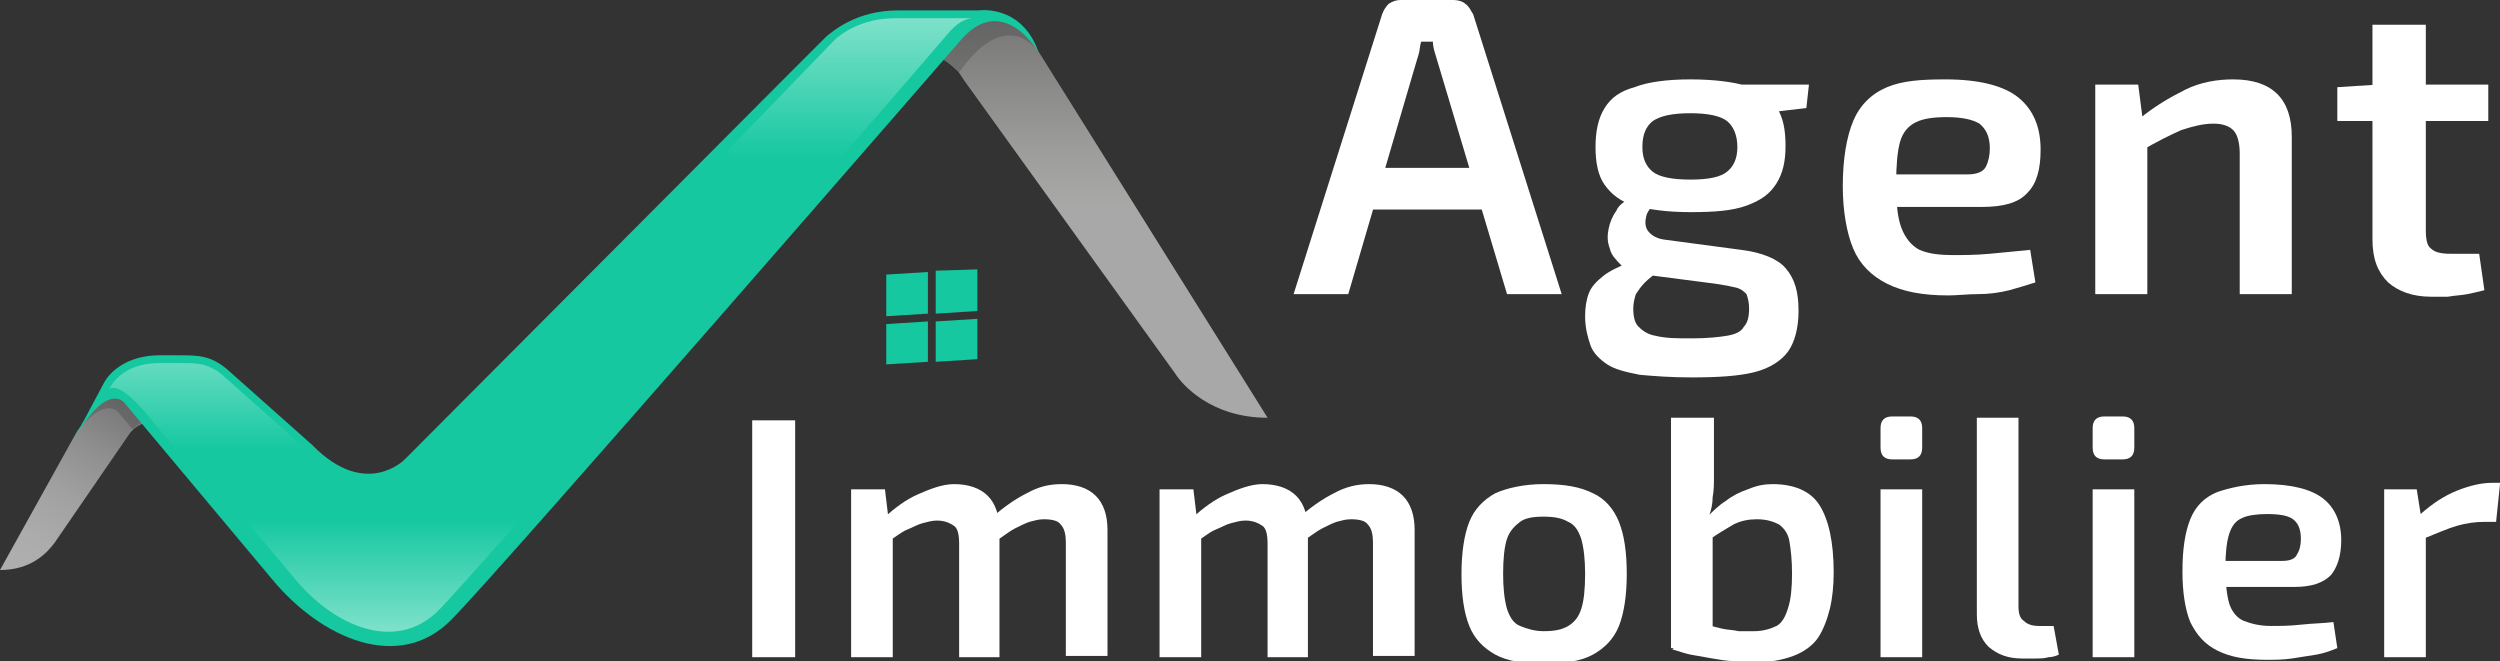 <?xml version="1.0" encoding="utf-8"?>
<!-- Generator: Adobe Illustrator 24.1.0, SVG Export Plug-In . SVG Version: 6.00 Build 0)  -->
<svg version="1.1" id="Layer_1" xmlns="http://www.w3.org/2000/svg" xmlns:xlink="http://www.w3.org/1999/xlink" x="0px" y="0px"
	 width="192.1px" height="50.8px" viewBox="0 0 192.1 50.8" style="enable-background:new 0 0 192.1 50.8;" xml:space="preserve">
<rect x="0" y="0" width="192.1" height="50.8" fill="#333333" stroke="none"/>
<style type="text/css">
	.st0{fill:#FFFFFF;}
	.st1{opacity:0.8;fill:url(#SVGID_1_);}
	.st2{opacity:0.2;fill:#1D1D1B;}
	.st3{opacity:0.8;fill:url(#SVGID_2_);}
	.st4{fill:#15C8A0;}
	.st5{opacity:0.45;fill:url(#SVGID_3_);}
	.st6{opacity:0.45;fill:url(#SVGID_4_);}
	.st7{opacity:0.45;fill:url(#SVGID_5_);}
	.st8{opacity:0.34;fill:url(#SVGID_6_);}
</style>
<g>
	<g>
		<path class="st0" d="M111.7,0c0.3,0,0.7,0.1,0.9,0.3c0.3,0.2,0.4,0.5,0.6,0.8l6.8,21.5h-4.2l-5.2-17.4c-0.1-0.3-0.2-0.7-0.3-1
			c-0.1-0.3-0.2-0.7-0.2-1h-0.9c-0.1,0.3-0.1,0.7-0.2,1c-0.1,0.3-0.2,0.7-0.3,1l-5.1,17.4h-4.2l6.8-21.5c0.1-0.3,0.3-0.6,0.5-0.8
			c0.3-0.2,0.6-0.3,0.9-0.3H111.7z M115.5,12.9v3.2h-11.6v-3.2H115.5z"/>
		<path class="st0" d="M125.2,15.3l2,0.3c-0.3,0.3-0.6,0.6-0.7,1c-0.1,0.4-0.1,0.8,0.1,1.1s0.6,0.6,1.2,0.7l6,0.8
			c1.6,0.2,2.8,0.7,3.4,1.4c0.7,0.8,1,1.8,1,3.3c0,1.3-0.3,2.4-0.8,3.1c-0.5,0.7-1.4,1.3-2.6,1.6c-1.2,0.3-2.8,0.4-4.8,0.4
			c-1.6,0-2.9-0.1-4-0.2c-1-0.2-1.9-0.4-2.5-0.8c-0.6-0.4-1.1-0.9-1.3-1.5s-0.4-1.3-0.4-2.2c0-0.7,0.1-1.3,0.3-1.8
			c0.2-0.5,0.6-0.9,1.1-1.3c0.5-0.4,1.2-0.7,2.1-1.1l2.2-1l1.5,0.6l-1.4,1c-0.5,0.4-0.9,0.7-1.2,1c-0.3,0.3-0.5,0.6-0.7,0.9
			c-0.1,0.3-0.2,0.7-0.2,1.1c0,0.6,0.1,1.1,0.4,1.4s0.7,0.6,1.3,0.7C128,26,128.9,26,130,26c1.2,0,2.1-0.1,2.7-0.2
			c0.6-0.1,1.1-0.3,1.3-0.7c0.3-0.3,0.4-0.8,0.4-1.4c0-0.5-0.1-0.8-0.2-1.1c-0.2-0.2-0.4-0.4-0.8-0.5c-0.4-0.1-0.9-0.2-1.6-0.3
			l-5.4-0.7c-0.8-0.1-1.4-0.3-1.8-0.7c-0.4-0.4-0.8-0.8-0.9-1.3c-0.2-0.5-0.2-1-0.1-1.5c0.1-0.5,0.3-1,0.6-1.4
			C124.3,15.9,124.7,15.5,125.2,15.3z M129.9,6.1c1.8,0,3.3,0.2,4.3,0.5c1.1,0.3,1.8,0.9,2.3,1.6c0.5,0.8,0.7,1.7,0.7,3
			c0,1.2-0.2,2.1-0.7,2.9c-0.5,0.8-1.2,1.3-2.3,1.7s-2.5,0.5-4.3,0.5c-1.8,0-3.2-0.2-4.3-0.5c-1.1-0.3-1.8-0.9-2.3-1.6
			c-0.5-0.7-0.7-1.7-0.7-2.9c0-1.2,0.2-2.2,0.7-3c0.5-0.8,1.2-1.3,2.3-1.6C126.6,6.3,128.1,6.1,129.9,6.1z M129.9,8.7
			c-1.4,0-2.3,0.2-2.9,0.6c-0.5,0.4-0.8,1-0.8,2c0,0.9,0.3,1.5,0.8,1.9s1.5,0.6,2.9,0.6c1.4,0,2.3-0.2,2.8-0.6
			c0.5-0.4,0.8-1,0.8-1.9c0-0.9-0.3-1.6-0.8-2C132.2,8.9,131.2,8.7,129.9,8.7z M139,6.5l-0.2,1.8l-4.2,0.5l-1.2-2.3H139z"/>
		<path class="st0" d="M149.5,6.1c2.6,0,4.5,0.5,5.6,1.4c1.1,0.9,1.7,2.2,1.7,4c0,1.5-0.3,2.6-1,3.3c-0.7,0.8-1.9,1.1-3.5,1.1h-9.2
			v-2.5h8.1c0.7,0,1.2-0.2,1.4-0.6c0.2-0.4,0.3-0.9,0.3-1.4c0-0.9-0.3-1.5-0.8-1.9c-0.5-0.3-1.3-0.5-2.5-0.5c-1,0-1.8,0.1-2.4,0.4
			c-0.6,0.3-1,0.8-1.2,1.5c-0.2,0.7-0.3,1.8-0.3,3.2c0,1.5,0.1,2.6,0.4,3.4c0.3,0.8,0.8,1.4,1.4,1.7c0.7,0.3,1.5,0.4,2.6,0.4
			c0.8,0,1.7,0,2.8-0.1c1.1-0.1,2.1-0.2,3.1-0.3l0.4,2.5c-0.6,0.2-1.3,0.4-2,0.6c-0.8,0.2-1.6,0.3-2.4,0.3s-1.6,0.1-2.3,0.1
			c-2,0-3.5-0.3-4.7-0.9c-1.2-0.6-2.1-1.5-2.6-2.7c-0.5-1.2-0.8-2.9-0.8-4.8c0-2.1,0.3-3.8,0.8-5c0.5-1.2,1.4-2.1,2.6-2.6
			S147.6,6.1,149.5,6.1z"/>
		<path class="st0" d="M164.3,6.5l0.4,3.1l0.3,0.5v12.5h-4V6.5H164.3z M171.6,6.1c3,0,4.5,1.5,4.5,4.4v12.1h-4V11.8
			c0-0.9-0.2-1.5-0.5-1.8c-0.3-0.3-0.8-0.5-1.5-0.5c-0.8,0-1.6,0.2-2.5,0.5c-0.9,0.4-1.9,0.9-3.1,1.6l-0.2-2.4
			c1.2-1,2.4-1.7,3.6-2.3S170.4,6.1,171.6,6.1z"/>
		<path class="st0" d="M191.2,6.5v2.8h-11.6V6.7l3.1-0.2H191.2z M186.4,1.9v15.8c0,0.7,0.1,1.2,0.4,1.4c0.3,0.3,0.8,0.4,1.5,0.4h2.2
			l0.4,2.8c-0.4,0.1-0.8,0.2-1.3,0.3s-1,0.1-1.5,0.2c-0.5,0-0.9,0-1.3,0c-1.4,0-2.5-0.4-3.3-1.1c-0.8-0.8-1.2-1.8-1.2-3.3V1.9H186.4
			z"/>
		<path class="st0" d="M61.1,32.3v18.2h-3.3V32.3H61.1z"/>
		<path class="st0" d="M68,37.6l0.3,2.5l0.3,0.4v10h-3.2V37.6H68z M73.3,37.2c1.1,0,2,0.3,2.6,0.9c0.6,0.6,0.9,1.5,0.9,2.7v9.7h-3.1
			v-8.7c0-0.7-0.1-1.2-0.4-1.4s-0.7-0.4-1.3-0.4c-0.4,0-0.7,0.1-1.1,0.2c-0.4,0.1-0.7,0.3-1.2,0.5s-0.9,0.6-1.6,1l-0.2-1.9
			c0.9-0.8,1.7-1.4,2.6-1.8S72.4,37.2,73.3,37.2z M81.6,37.2c1.1,0,2,0.3,2.6,0.9c0.6,0.6,0.9,1.5,0.9,2.6v9.7h-3.2v-8.7
			c0-0.6-0.1-1.1-0.4-1.4c-0.2-0.3-0.7-0.4-1.3-0.4c-0.4,0-0.7,0.1-1.1,0.2c-0.3,0.1-0.7,0.3-1.1,0.5c-0.4,0.2-0.9,0.6-1.5,1
			l-0.2-1.9c0.9-0.8,1.8-1.4,2.6-1.8C79.8,37.4,80.6,37.2,81.6,37.2z"/>
		<path class="st0" d="M91.7,37.6l0.3,2.5l0.3,0.4v10h-3.2V37.6H91.7z M97,37.2c1.1,0,2,0.3,2.6,0.9c0.6,0.6,0.9,1.5,0.9,2.7v9.7
			h-3.1v-8.7c0-0.7-0.1-1.2-0.4-1.4s-0.7-0.4-1.3-0.4c-0.4,0-0.7,0.1-1.1,0.2c-0.4,0.1-0.7,0.3-1.2,0.5s-0.9,0.6-1.6,1l-0.2-1.9
			c0.9-0.8,1.7-1.4,2.6-1.8S96.1,37.2,97,37.2z M105.2,37.2c1.1,0,2,0.3,2.6,0.9c0.6,0.6,0.9,1.5,0.9,2.6v9.7h-3.2v-8.7
			c0-0.6-0.1-1.1-0.4-1.4c-0.2-0.3-0.7-0.4-1.3-0.4c-0.4,0-0.7,0.1-1.1,0.2c-0.3,0.1-0.7,0.3-1.1,0.5c-0.4,0.2-0.9,0.6-1.5,1
			l-0.2-1.9c0.9-0.8,1.8-1.4,2.6-1.8C103.4,37.4,104.3,37.2,105.2,37.2z"/>
		<path class="st0" d="M118.6,37.2c1.6,0,2.8,0.2,3.8,0.7c0.9,0.4,1.6,1.2,2,2.2s0.6,2.3,0.6,4c0,1.6-0.2,3-0.6,4
			c-0.4,1-1.1,1.7-2,2.2s-2.2,0.7-3.8,0.7c-1.5,0-2.8-0.2-3.7-0.7s-1.6-1.2-2-2.2c-0.4-1-0.6-2.3-0.6-4c0-1.6,0.2-3,0.6-4
			s1.1-1.7,2-2.2C115.8,37.5,117.1,37.2,118.6,37.2z M118.6,39.7c-0.8,0-1.4,0.1-1.8,0.4c-0.4,0.3-0.8,0.7-1,1.3s-0.3,1.5-0.3,2.7
			c0,1.1,0.1,2,0.3,2.7c0.2,0.6,0.5,1.1,1,1.3s1.1,0.4,1.8,0.4c0.8,0,1.4-0.1,1.9-0.4s0.8-0.7,1-1.3c0.2-0.6,0.3-1.5,0.3-2.7
			c0-1.1-0.1-2-0.3-2.7c-0.2-0.6-0.5-1.1-1-1.3C120,39.8,119.4,39.7,118.6,39.7z"/>
		<path class="st0" d="M131.7,32.1l0,4.5c0,0.6,0,1.1-0.1,1.6c0,0.5-0.1,1-0.3,1.5l0.3,0.4V50l-3.2-0.2V32.1H131.7z M136.2,37.2
			c1.6,0,2.9,0.5,3.6,1.6s1.1,2.8,1.1,5.2c0,1-0.1,2-0.3,2.8c-0.2,0.8-0.5,1.6-0.9,2.2c-0.4,0.6-1.1,1.1-1.9,1.4
			c-0.8,0.3-1.8,0.5-3,0.5c-0.4,0-0.9,0-1.5-0.1c-0.6,0-1.1-0.1-1.7-0.2c-0.6-0.1-1.1-0.2-1.7-0.3c-0.5-0.1-1-0.3-1.4-0.4l2.6-1.9
			c0.4,0.1,0.8,0.2,1.2,0.3c0.4,0.1,0.9,0.1,1.3,0.2c0.4,0,0.8,0,1.2,0c0.7,0,1.3-0.2,1.7-0.4s0.7-0.7,0.9-1.4
			c0.2-0.6,0.3-1.5,0.3-2.6c0-1.1-0.1-1.9-0.2-2.5c-0.1-0.6-0.4-1-0.8-1.3c-0.4-0.2-0.9-0.4-1.7-0.4c-0.6,0-1.2,0.1-1.8,0.4
			c-0.5,0.3-1.2,0.7-1.9,1.2l-0.2-1.7c0.5-0.5,1-1,1.5-1.3c0.5-0.4,1.1-0.7,1.7-0.9C135,37.3,135.6,37.2,136.2,37.2z"/>
		<path class="st0" d="M146.8,32c0.6,0,0.9,0.3,0.9,0.9v1.5c0,0.6-0.3,0.9-0.9,0.9h-1.4c-0.6,0-0.9-0.3-0.9-0.9v-1.5
			c0-0.6,0.3-0.9,0.9-0.9H146.8z M147.7,37.6v12.9h-3.2V37.6H147.7z"/>
		<path class="st0" d="M155.1,32.1l0,14.5c0,0.5,0.1,0.9,0.4,1.1c0.3,0.3,0.7,0.4,1.2,0.4h1.1l0.4,2.2c-0.2,0.1-0.5,0.2-0.8,0.2
			c-0.3,0.1-0.7,0.1-1.1,0.1c-0.4,0-0.7,0-0.9,0c-1.1,0-1.9-0.3-2.6-0.9c-0.6-0.6-0.9-1.4-0.9-2.5V32.1H155.1z"/>
		<path class="st0" d="M163.1,32c0.6,0,0.9,0.3,0.9,0.9v1.5c0,0.6-0.3,0.9-0.9,0.9h-1.4c-0.6,0-0.9-0.3-0.9-0.9v-1.5
			c0-0.6,0.3-0.9,0.9-0.9H163.1z M164,37.6v12.9h-3.2V37.6H164z"/>
		<path class="st0" d="M174,37.2c2.1,0,3.6,0.4,4.5,1.1s1.4,1.8,1.4,3.2c0,1.2-0.3,2.1-0.8,2.7c-0.6,0.6-1.5,0.9-2.8,0.9h-7.4v-2
			h6.5c0.6,0,1-0.2,1.1-0.5c0.2-0.3,0.3-0.7,0.3-1.2c0-0.7-0.2-1.2-0.6-1.5c-0.4-0.3-1.1-0.4-2-0.4c-0.8,0-1.5,0.1-1.9,0.3
			c-0.5,0.2-0.8,0.6-1,1.2c-0.2,0.6-0.3,1.5-0.3,2.6c0,1.2,0.1,2.1,0.3,2.8c0.2,0.6,0.6,1.1,1.1,1.3s1.2,0.4,2.1,0.4
			c0.6,0,1.4,0,2.3-0.1c0.9-0.1,1.7-0.1,2.5-0.2l0.3,2c-0.5,0.2-1,0.4-1.6,0.5c-0.6,0.1-1.3,0.2-1.9,0.3c-0.7,0.1-1.3,0.1-1.9,0.1
			c-1.6,0-2.8-0.2-3.8-0.7c-1-0.5-1.6-1.2-2.1-2.2c-0.4-1-0.6-2.3-0.6-3.9c0-1.7,0.2-3,0.6-4c0.4-1,1.1-1.7,2.1-2.1
			C171.3,37.5,172.5,37.2,174,37.2z"/>
		<path class="st0" d="M185.7,37.6l0.4,2.5l0.3,0.4v10h-3.2V37.6H185.7z M192.1,37.2l-0.3,2.9h-0.9c-0.7,0-1.4,0.1-2.1,0.3
			c-0.7,0.2-1.6,0.6-2.6,1l-0.2-1.9c0.9-0.8,1.8-1.4,2.8-1.8s1.9-0.6,2.7-0.6H192.1z"/>
	</g>
</g>
<g>
	<linearGradient id="SVGID_1_" gradientUnits="userSpaceOnUse" x1="1.63" y1="44.703" x2="9.691" y2="30.74">
		<stop  offset="0" style="stop-color:#CFCFCF"/>
		<stop  offset="0.217" style="stop-color:#CACACA"/>
		<stop  offset="0.466" style="stop-color:#BCBCBC"/>
		<stop  offset="0.73" style="stop-color:#A5A5A5"/>
		<stop  offset="1" style="stop-color:#868686"/>
	</linearGradient>
	<path class="st1" d="M4.2,41.7l5.7-8.3c0.2-0.3,0.6-0.7,1.2-0.9l-1.4-1.7c0,0-0.2-0.3-0.7-0.4l0,0c-0.5,0-1.2,0.2-2.1,1.3
		c0,0,0,0,0,0c-0.1,0.1-0.1,0.2-0.2,0.3c0,0,0,0,0,0c-0.1,0.1-0.1,0.2-0.2,0.3c0,0,0,0,0,0c-0.1,0.1-0.2,0.2-0.2,0.3c0,0,0,0,0,0
		c-0.1,0.1-0.2,0.3-0.3,0.4c0,0,0,0,0,0L0,43.8C2.4,43.8,3.6,42.5,4.2,41.7z"/>
	<path class="st2" d="M9.1,31.7l1.1,1.3c0.2-0.2,0.5-0.5,0.9-0.6l-1.4-1.7c0,0-0.2-0.3-0.7-0.4l0,0c-0.5,0-1.2,0.2-2.1,1.3
		c0,0,0,0,0,0c-0.1,0.1-0.1,0.2-0.2,0.3c0,0,0,0,0,0c-0.1,0.1-0.1,0.2-0.2,0.3c0,0,0,0,0,0c-0.1,0.1-0.2,0.2-0.2,0.3c0,0,0,0,0,0
		c-0.1,0.1-0.2,0.3-0.3,0.4c0,0,0,0,0,0l-0.2,0.4C8.1,30.3,9.1,31.7,9.1,31.7z"/>
	<linearGradient id="SVGID_2_" gradientUnits="userSpaceOnUse" x1="84.808" y1="32.057" x2="84.808" y2="1.388">
		<stop  offset="0.527" style="stop-color:#C6C6C5"/>
		<stop  offset="0.664" style="stop-color:#B8B8B7"/>
		<stop  offset="0.921" style="stop-color:#939392"/>
		<stop  offset="1" style="stop-color:#868686"/>
	</linearGradient>
	<path class="st3" d="M97.4,32.1c0,0-17.7-28.3-17.7-28.3c0,0-2.3-4.3-5.4-1.4c-0.1,0.1-0.3,0.3-0.4,0.4c0,0,0,0,0,0l-1.6,1.7
		c0.6,0.3,1.1,0.8,1.4,1.1l0.4,0.6l0,0l16.2,22.5C90.8,29.5,93,32.1,97.4,32.1z"/>
	<path class="st2" d="M73.6,5.7c3.3-4.8,5.6-2.5,6-1.9c-0.3-0.5-2.5-4-5.4-1.4c-0.1,0.1-0.3,0.3-0.4,0.4c0,0,0,0,0,0l-1.6,1.7
		C72.9,4.9,73.3,5.3,73.6,5.7z"/>
	<path class="st4" d="M75.2,0.8H69c-3.2,0-5,1.6-5.5,2l-2.8,2.8L31.1,35.3c0,0-3,3.1-7.1-1.1l-6.3-5.6c-1.4-1.3-2.4-1.3-4-1.3h-1.4
		C9,27.3,8,29.4,8,29.4l-2.4,4.5C8.3,29.1,9.6,31,9.6,31l11.3,13.5c3.8,4.6,9.8,7.2,13.8,3.1C38.3,44,73.9,3,73.9,3c0,0,0,0,0,0
		c3.2-3.6,5.9,1,5.9,1C78.5,0.3,75.2,0.8,75.2,0.8z"/>
	<linearGradient id="SVGID_3_" gradientUnits="userSpaceOnUse" x1="29.385" y1="48.529" x2="29.385" y2="39.913">
		<stop  offset="0" style="stop-color:#FFFFFF"/>
		<stop  offset="1" style="stop-color:#FFFFFF;stop-opacity:0"/>
	</linearGradient>
	<path class="st5" d="M18.8,39.9l3.8,4.5c3,3.7,7.8,5.8,11.1,2.5c0.7-0.7,3.1-3.4,6.3-7H18.8z"/>
	<g>
		<linearGradient id="SVGID_4_" gradientUnits="userSpaceOnUse" x1="65.094" y1="12.105" x2="65.094" y2="1.389">
			<stop  offset="0" style="stop-color:#FFFFFF;stop-opacity:0"/>
			<stop  offset="1" style="stop-color:#FFFFFF"/>
		</linearGradient>
		<path class="st6" d="M73,2.4c0.8-0.9,1.5-1,1.8-1c-0.4,0-0.7,0-0.7,0h-5.3c-2.7,0-4.3,1.3-4.7,1.7l-8.7,9h9.2
			C67.7,8.6,72.3,3.2,73,2.4z"/>
	</g>
	<linearGradient id="SVGID_5_" gradientUnits="userSpaceOnUse" x1="15.945" y1="34.535" x2="15.945" y2="27.857">
		<stop  offset="0" style="stop-color:#FFFFFF;stop-opacity:0"/>
		<stop  offset="1" style="stop-color:#FFFFFF"/>
	</linearGradient>
	<path style="opacity:0.34;fill:url(#SVGID_5_);" d="M22.7,33.8L17.3,29c-1.2-1.1-2.1-1.1-3.4-1.1h-1.7c-2.8,0-3.7,1.8-3.7,1.8
		l-0.1,0.2c1-0.7,3.5,2.7,3.5,2.7l1.2,1.4v0l0.4,0.5h10.2C23.3,34.3,23,34.1,22.7,33.8z"/>
	<polygon class="st4" points="71.9,24.7 71.9,27.8 75.1,27.6 75.1,24.5 	"/>
	<polygon class="st4" points="75.1,23.9 75.1,20.7 71.9,20.8 71.9,24.1 	"/>
	<polygon class="st4" points="71.3,24.1 71.3,20.9 68.1,21.1 68.1,24.3 	"/>
	<polygon class="st4" points="68.1,24.9 68.1,28 71.3,27.8 71.3,24.7 	"/>
</g>
</svg>

